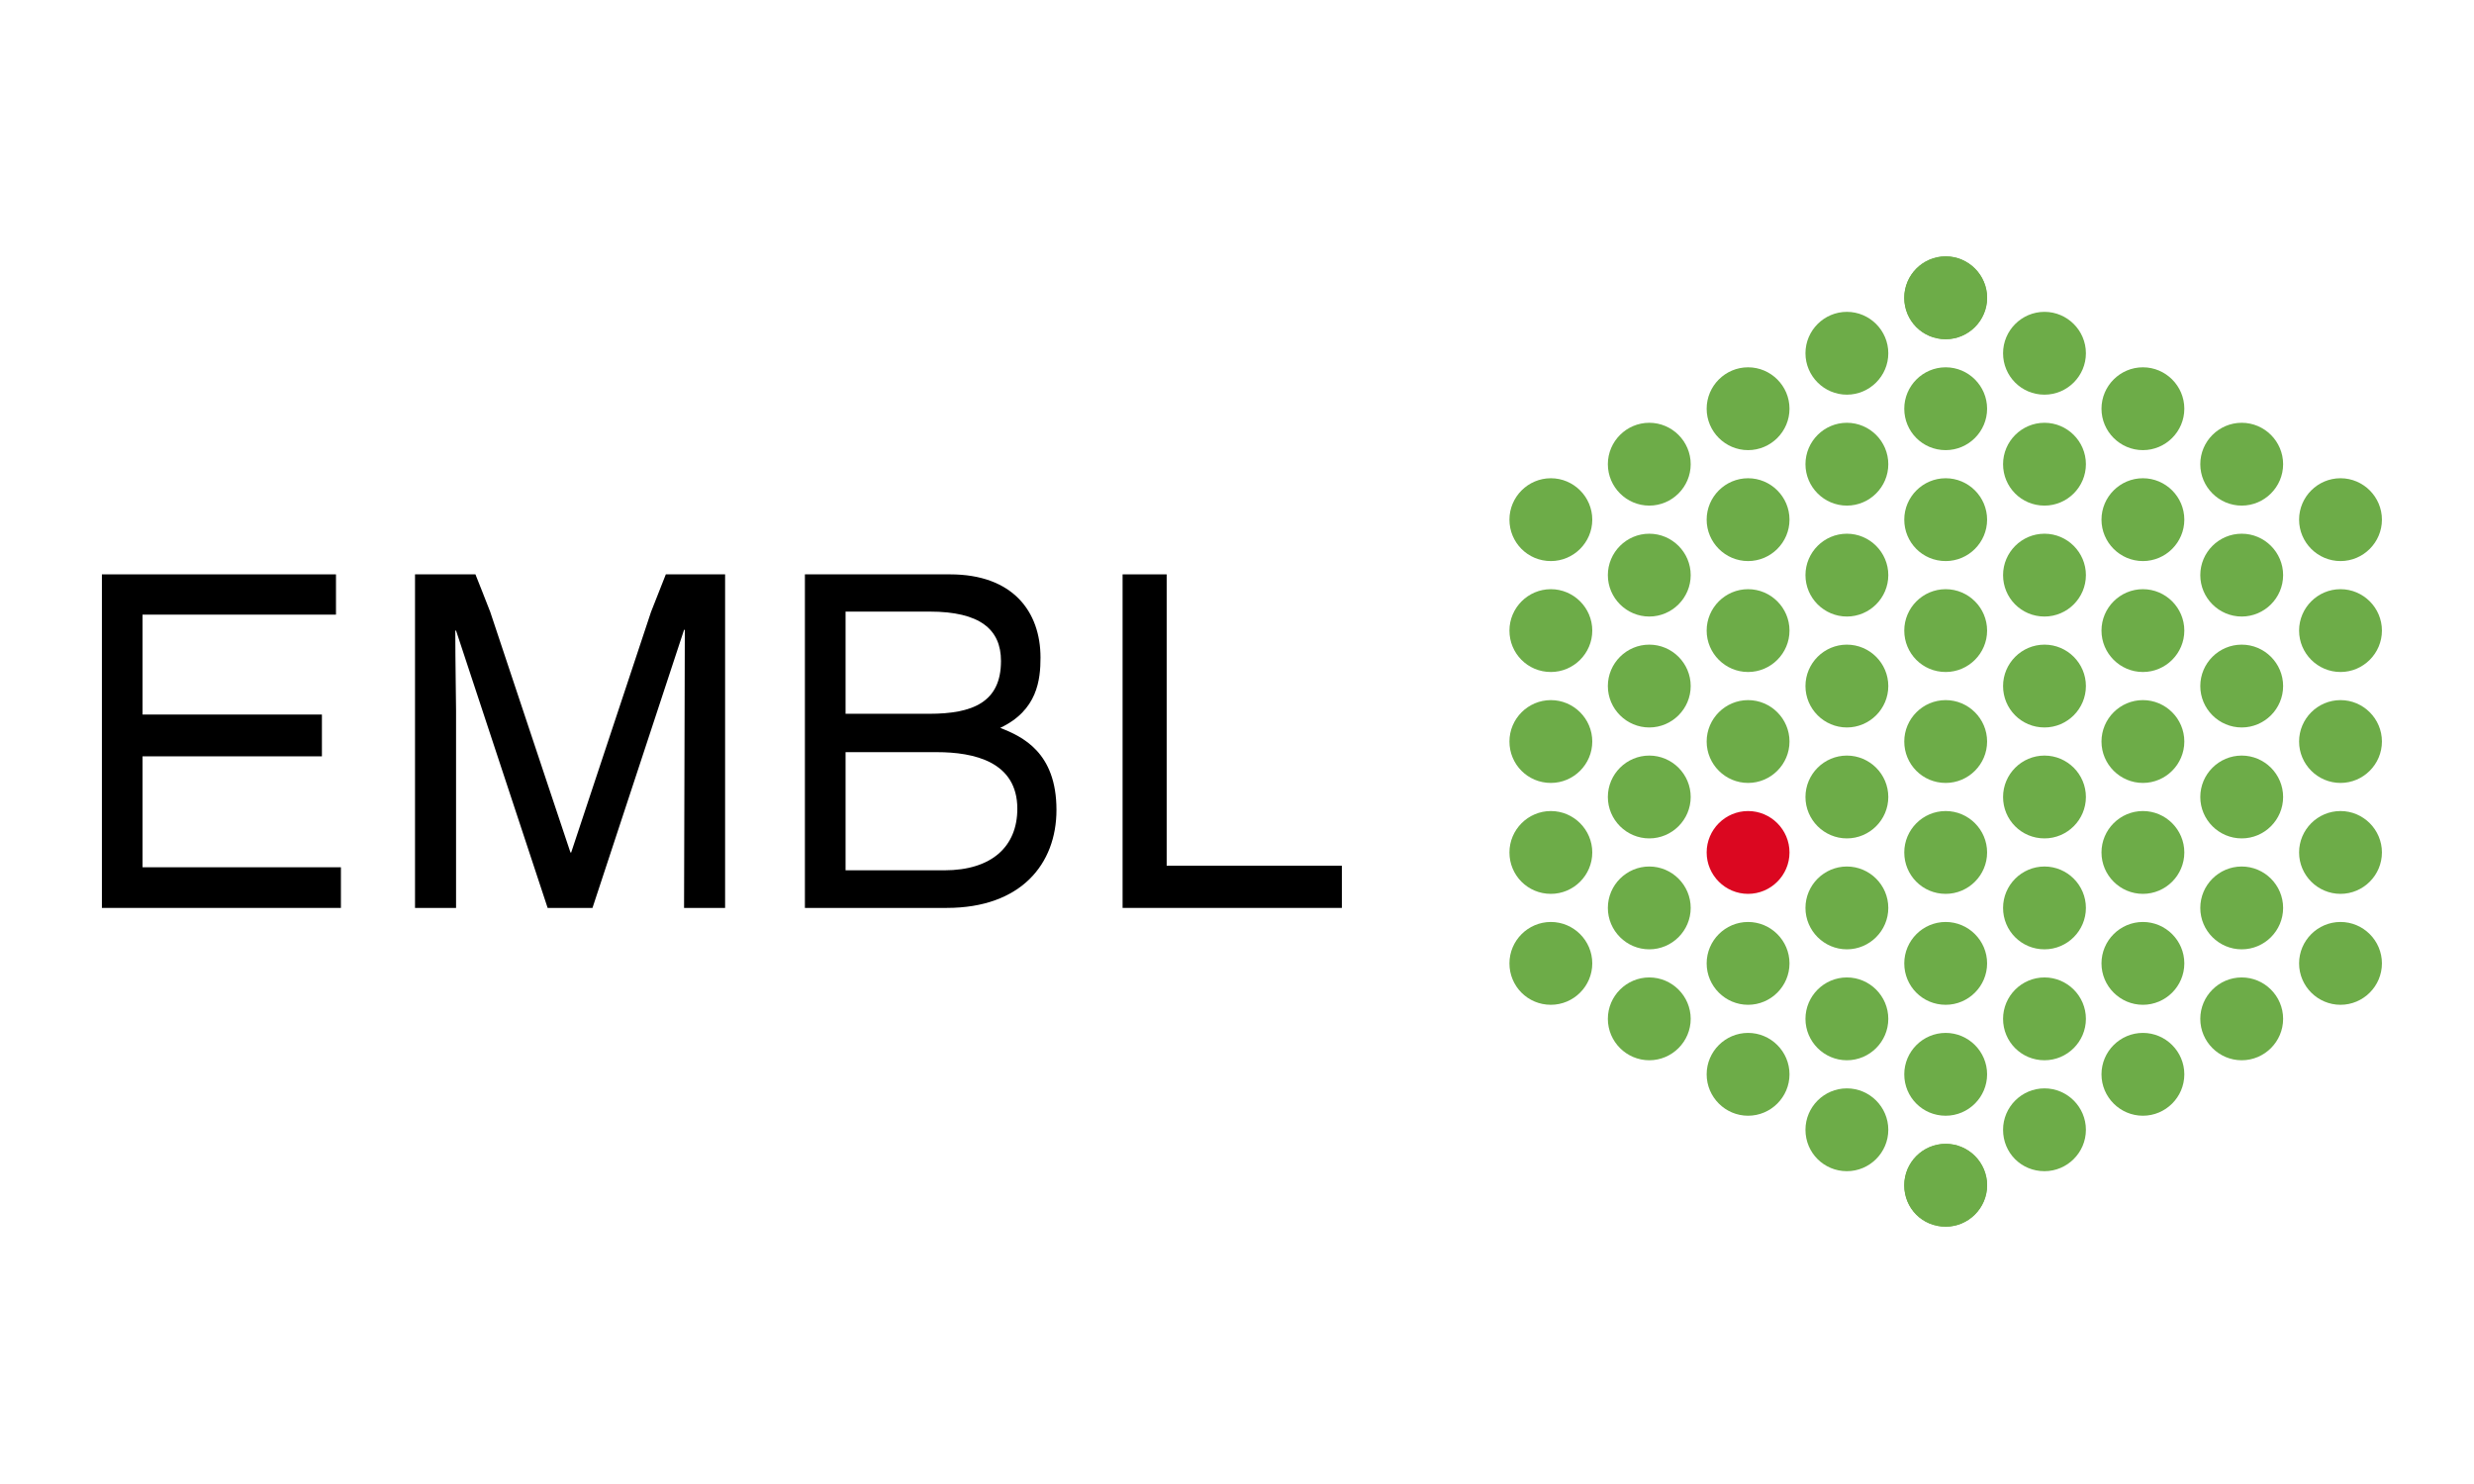 <?xml version="1.0" encoding="UTF-8" standalone="no"?>
<!-- Generator: Adobe Illustrator 19.2.1, SVG Export Plug-In . SVG Version: 6.00 Build 0)  -->

<svg
   xmlns:dc="http://purl.org/dc/elements/1.1/"
   xmlns:cc="http://creativecommons.org/ns#"
   xmlns:rdf="http://www.w3.org/1999/02/22-rdf-syntax-ns#"
   xmlns:svg="http://www.w3.org/2000/svg"
   xmlns="http://www.w3.org/2000/svg"
   xmlns:sodipodi="http://sodipodi.sourceforge.net/DTD/sodipodi-0.dtd"
   xmlns:inkscape="http://www.inkscape.org/namespaces/inkscape"
   version="1.1"
   id="layer"
   x="0px"
   y="0px"
   viewBox="0 0 500 300"
   xml:space="preserve"
   sodipodi:docname="EMBL-EBI.svg"
   width="500"
   height="300"
   inkscape:version="0.92.3 (2405546, 2018-03-11)"><defs
   id="defs1232" /><sodipodi:namedview
   pagecolor="#ffffff"
   bordercolor="#666666"
   borderopacity="1"
   objecttolerance="10"
   gridtolerance="10"
   guidetolerance="10"
   inkscape:pageopacity="0"
   inkscape:pageshadow="2"
   inkscape:window-width="2560"
   inkscape:window-height="1247"
   id="namedview1230"
   showgrid="false"
   units="px"
   inkscape:zoom="1.6058282"
   inkscape:cx="305.3588"
   inkscape:cy="294.20433"
   inkscape:window-x="0"
   inkscape:window-y="0"
   inkscape:window-maximized="1"
   inkscape:current-layer="layer" />
<style
   type="text/css"
   id="style1091">
	.st0{fill:#6DAC48;}
	.st1{fill:#DB0720;}
	.st2{fill-rule:evenodd;clip-rule:evenodd;}
</style>
<g
   id="g1227"
   transform="matrix(0.768,0,0,0.768,4.772,-97.086)">
	<path
   class="st0"
   d="m 494.9,204.8 c 0,-6 4.9,-10.9 10.9,-10.9 6,0 10.9,4.9 10.9,10.9 0,6 -4.9,10.9 -10.9,10.9 -6.1,0 -10.9,-4.9 -10.9,-10.9"
   id="path1093"
   inkscape:connector-curvature="0"
   style="fill:#6dac48" />
	<path
   class="st0"
   d="m 494.9,204.8 c 0,-6 4.9,-10.9 10.9,-10.9 6,0 10.9,4.9 10.9,10.9 0,6 -4.9,10.9 -10.9,10.9 -6.1,0 -10.9,-4.9 -10.9,-10.9"
   id="path1095"
   inkscape:connector-curvature="0"
   style="fill:#6dac48" />
	<path
   class="st0"
   d="m 494.9,438.4 c 0,-6 4.9,-10.9 10.9,-10.9 6,0 10.9,4.9 10.9,10.9 0,6 -4.9,10.9 -10.9,10.9 -6.1,0 -10.9,-4.8 -10.9,-10.9"
   id="path1097"
   inkscape:connector-curvature="0"
   style="fill:#6dac48" />
	<path
   class="st0"
   d="m 494.9,438.4 c 0,-6 4.9,-10.9 10.9,-10.9 6,0 10.9,4.9 10.9,10.9 0,6 -4.9,10.9 -10.9,10.9 -6.1,0 -10.9,-4.8 -10.9,-10.9"
   id="path1099"
   inkscape:connector-curvature="0"
   style="fill:#6dac48" />
	<path
   class="st0"
   d="m 520.9,219.4 c 0,-6 4.9,-10.9 10.9,-10.9 6,0 10.9,4.9 10.9,10.9 0,6 -4.9,10.9 -10.9,10.9 -6.1,0 -10.9,-4.9 -10.9,-10.9"
   id="path1101"
   inkscape:connector-curvature="0"
   style="fill:#6dac48" />
	<path
   class="st0"
   d="m 468.9,219.4 c 0,-6 4.9,-10.9 10.9,-10.9 6,0 10.9,4.9 10.9,10.9 0,6 -4.9,10.9 -10.9,10.9 -6,0 -10.9,-4.9 -10.9,-10.9"
   id="path1103"
   inkscape:connector-curvature="0"
   style="fill:#6dac48" />
	<path
   class="st0"
   d="m 520.9,423.8 c 0,-6 4.9,-10.9 10.9,-10.9 6,0 10.9,4.9 10.9,10.9 0,6 -4.9,10.9 -10.9,10.9 -6.1,0 -10.9,-4.8 -10.9,-10.9"
   id="path1105"
   inkscape:connector-curvature="0"
   style="fill:#6dac48" />
	<path
   class="st0"
   d="m 468.9,423.8 c 0,-6 4.9,-10.9 10.9,-10.9 6,0 10.9,4.9 10.9,10.9 0,6 -4.9,10.9 -10.9,10.9 -6,0 -10.9,-4.8 -10.9,-10.9"
   id="path1107"
   inkscape:connector-curvature="0"
   style="fill:#6dac48" />
	<path
   class="st0"
   d="m 494.9,234 c 0,-6 4.9,-10.9 10.9,-10.9 6,0 10.9,4.9 10.9,10.9 0,6 -4.9,10.9 -10.9,10.9 -6.1,0 -10.9,-4.9 -10.9,-10.9"
   id="path1109"
   inkscape:connector-curvature="0"
   style="fill:#6dac48" />
	<path
   class="st0"
   d="m 546.8,234 c 0,-6 4.9,-10.9 10.9,-10.9 6,0 10.9,4.9 10.9,10.9 0,6 -4.9,10.9 -10.9,10.9 -6,0 -10.9,-4.9 -10.9,-10.9"
   id="path1111"
   inkscape:connector-curvature="0"
   style="fill:#6dac48" />
	<path
   class="st0"
   d="m 442.9,234 c 0,-6 4.9,-10.9 10.9,-10.9 6,0 10.9,4.9 10.9,10.9 0,6 -4.9,10.9 -10.9,10.9 -6,0 -10.9,-4.9 -10.9,-10.9"
   id="path1113"
   inkscape:connector-curvature="0"
   style="fill:#6dac48" />
	<path
   class="st0"
   d="m 494.9,409.2 c 0,-6 4.9,-10.9 10.9,-10.9 6,0 10.9,4.9 10.9,10.9 0,6 -4.9,10.9 -10.9,10.9 -6.1,0 -10.9,-4.9 -10.9,-10.9"
   id="path1115"
   inkscape:connector-curvature="0"
   style="fill:#6dac48" />
	<path
   class="st0"
   d="m 546.8,409.2 c 0,-6 4.9,-10.9 10.9,-10.9 6,0 10.9,4.9 10.9,10.9 0,6 -4.9,10.9 -10.9,10.9 -6,0 -10.9,-4.9 -10.9,-10.9"
   id="path1117"
   inkscape:connector-curvature="0"
   style="fill:#6dac48" />
	<path
   class="st0"
   d="m 442.9,409.2 c 0,-6 4.9,-10.9 10.9,-10.9 6,0 10.9,4.9 10.9,10.9 0,6 -4.9,10.9 -10.9,10.9 -6,0 -10.9,-4.9 -10.9,-10.9"
   id="path1119"
   inkscape:connector-curvature="0"
   style="fill:#6dac48" />
	<path
   class="st0"
   d="m 520.9,248.6 c 0,-6 4.9,-10.9 10.9,-10.9 6,0 10.9,4.9 10.9,10.9 0,6 -4.9,10.9 -10.9,10.9 -6.1,0 -10.9,-4.9 -10.9,-10.9"
   id="path1121"
   inkscape:connector-curvature="0"
   style="fill:#6dac48" />
	<path
   class="st0"
   d="m 572.8,248.6 c 0,-6 4.9,-10.9 10.9,-10.9 6,0 10.9,4.9 10.9,10.9 0,6 -4.9,10.9 -10.9,10.9 -6,0 -10.9,-4.9 -10.9,-10.9"
   id="path1123"
   inkscape:connector-curvature="0"
   style="fill:#6dac48" />
	<path
   class="st0"
   d="m 468.9,248.6 c 0,-6 4.9,-10.9 10.9,-10.9 6,0 10.9,4.9 10.9,10.9 0,6 -4.9,10.9 -10.9,10.9 -6,0 -10.9,-4.9 -10.9,-10.9"
   id="path1125"
   inkscape:connector-curvature="0"
   style="fill:#6dac48" />
	<path
   class="st0"
   d="m 416.9,248.6 c 0,-6 4.9,-10.9 10.9,-10.9 6,0 10.9,4.9 10.9,10.9 0,6 -4.9,10.9 -10.9,10.9 -6,0 -10.9,-4.9 -10.9,-10.9"
   id="path1127"
   inkscape:connector-curvature="0"
   style="fill:#6dac48" />
	<path
   class="st0"
   d="m 520.9,277.8 c 0,-6 4.9,-10.9 10.9,-10.9 6,0 10.9,4.9 10.9,10.9 0,6 -4.9,10.9 -10.9,10.9 -6.1,0 -10.9,-4.9 -10.9,-10.9"
   id="path1129"
   inkscape:connector-curvature="0"
   style="fill:#6dac48" />
	<path
   class="st0"
   d="m 572.8,277.8 c 0,-6 4.9,-10.9 10.9,-10.9 6,0 10.9,4.9 10.9,10.9 0,6 -4.9,10.9 -10.9,10.9 -6,0 -10.9,-4.9 -10.9,-10.9"
   id="path1131"
   inkscape:connector-curvature="0"
   style="fill:#6dac48" />
	<path
   class="st0"
   d="m 468.9,277.8 c 0,-6 4.9,-10.9 10.9,-10.9 6,0 10.9,4.9 10.9,10.9 0,6 -4.9,10.9 -10.9,10.9 -6,0 -10.9,-4.9 -10.9,-10.9"
   id="path1133"
   inkscape:connector-curvature="0"
   style="fill:#6dac48" />
	<path
   class="st0"
   d="m 416.9,277.8 c 0,-6 4.9,-10.9 10.9,-10.9 6,0 10.9,4.9 10.9,10.9 0,6 -4.9,10.9 -10.9,10.9 -6,0 -10.9,-4.9 -10.9,-10.9"
   id="path1135"
   inkscape:connector-curvature="0"
   style="fill:#6dac48" />
	<path
   class="st0"
   d="m 520.9,307 c 0,-6 4.9,-10.9 10.9,-10.9 6,0 10.9,4.9 10.9,10.9 0,6 -4.9,10.9 -10.9,10.9 -6.1,0 -10.9,-4.9 -10.9,-10.9"
   id="path1137"
   inkscape:connector-curvature="0"
   style="fill:#6dac48" />
	<path
   class="st0"
   d="m 572.8,307 c 0,-6 4.9,-10.9 10.9,-10.9 6,0 10.9,4.9 10.9,10.9 0,6 -4.9,10.9 -10.9,10.9 -6,0 -10.9,-4.9 -10.9,-10.9"
   id="path1139"
   inkscape:connector-curvature="0"
   style="fill:#6dac48" />
	<path
   class="st0"
   d="m 468.9,307 c 0,-6 4.9,-10.9 10.9,-10.9 6,0 10.9,4.9 10.9,10.9 0,6 -4.9,10.9 -10.9,10.9 -6,0 -10.9,-4.9 -10.9,-10.9"
   id="path1141"
   inkscape:connector-curvature="0"
   style="fill:#6dac48" />
	<path
   class="st0"
   d="m 416.9,307 c 0,-6 4.9,-10.9 10.9,-10.9 6,0 10.9,4.9 10.9,10.9 0,6 -4.9,10.9 -10.9,10.9 -6,0 -10.9,-4.9 -10.9,-10.9"
   id="path1143"
   inkscape:connector-curvature="0"
   style="fill:#6dac48" />
	<path
   class="st0"
   d="m 520.9,336.2 c 0,-6 4.9,-10.9 10.9,-10.9 6,0 10.9,4.9 10.9,10.9 0,6 -4.9,10.9 -10.9,10.9 -6.1,0 -10.9,-4.9 -10.9,-10.9"
   id="path1145"
   inkscape:connector-curvature="0"
   style="fill:#6dac48" />
	<path
   class="st0"
   d="m 572.8,336.2 c 0,-6 4.9,-10.9 10.9,-10.9 6,0 10.9,4.9 10.9,10.9 0,6 -4.9,10.9 -10.9,10.9 -6,0 -10.9,-4.9 -10.9,-10.9"
   id="path1147"
   inkscape:connector-curvature="0"
   style="fill:#6dac48" />
	<path
   class="st0"
   d="m 468.9,336.2 c 0,-6 4.9,-10.9 10.9,-10.9 6,0 10.9,4.9 10.9,10.9 0,6 -4.9,10.9 -10.9,10.9 -6,0 -10.9,-4.9 -10.9,-10.9"
   id="path1149"
   inkscape:connector-curvature="0"
   style="fill:#6dac48" />
	<path
   class="st0"
   d="m 416.9,336.2 c 0,-6 4.9,-10.9 10.9,-10.9 6,0 10.9,4.9 10.9,10.9 0,6 -4.9,10.9 -10.9,10.9 -6,0 -10.9,-4.9 -10.9,-10.9"
   id="path1151"
   inkscape:connector-curvature="0"
   style="fill:#6dac48" />
	<path
   class="st0"
   d="m 520.9,365.4 c 0,-6 4.9,-10.9 10.9,-10.9 6,0 10.9,4.9 10.9,10.9 0,6 -4.9,10.9 -10.9,10.9 -6.1,0 -10.9,-4.9 -10.9,-10.9"
   id="path1153"
   inkscape:connector-curvature="0"
   style="fill:#6dac48" />
	<path
   class="st0"
   d="m 572.8,365.4 c 0,-6 4.9,-10.9 10.9,-10.9 6,0 10.9,4.9 10.9,10.9 0,6 -4.9,10.9 -10.9,10.9 -6,0 -10.9,-4.9 -10.9,-10.9"
   id="path1155"
   inkscape:connector-curvature="0"
   style="fill:#6dac48" />
	<path
   class="st0"
   d="m 468.9,365.4 c 0,-6 4.9,-10.9 10.9,-10.9 6,0 10.9,4.9 10.9,10.9 0,6 -4.9,10.9 -10.9,10.9 -6,0 -10.9,-4.9 -10.9,-10.9"
   id="path1157"
   inkscape:connector-curvature="0"
   style="fill:#6dac48" />
	<path
   class="st0"
   d="m 416.9,365.4 c 0,-6 4.9,-10.9 10.9,-10.9 6,0 10.9,4.9 10.9,10.9 0,6 -4.9,10.9 -10.9,10.9 -6,0 -10.9,-4.9 -10.9,-10.9"
   id="path1159"
   inkscape:connector-curvature="0"
   style="fill:#6dac48" />
	<path
   class="st0"
   d="m 520.9,394.6 c 0,-6 4.9,-10.9 10.9,-10.9 6,0 10.9,4.9 10.9,10.9 0,6 -4.9,10.9 -10.9,10.9 -6.1,0 -10.9,-4.9 -10.9,-10.9"
   id="path1161"
   inkscape:connector-curvature="0"
   style="fill:#6dac48" />
	<path
   class="st0"
   d="m 572.8,394.6 c 0,-6 4.9,-10.9 10.9,-10.9 6,0 10.9,4.9 10.9,10.9 0,6 -4.9,10.9 -10.9,10.9 -6,0 -10.9,-4.9 -10.9,-10.9"
   id="path1163"
   inkscape:connector-curvature="0"
   style="fill:#6dac48" />
	<path
   class="st0"
   d="m 468.9,394.6 c 0,-6 4.9,-10.9 10.9,-10.9 6,0 10.9,4.9 10.9,10.9 0,6 -4.9,10.9 -10.9,10.9 -6,0 -10.9,-4.9 -10.9,-10.9"
   id="path1165"
   inkscape:connector-curvature="0"
   style="fill:#6dac48" />
	<path
   class="st0"
   d="m 416.9,394.6 c 0,-6 4.9,-10.9 10.9,-10.9 6,0 10.9,4.9 10.9,10.9 0,6 -4.9,10.9 -10.9,10.9 -6,0 -10.9,-4.9 -10.9,-10.9"
   id="path1167"
   inkscape:connector-curvature="0"
   style="fill:#6dac48" />
	<path
   class="st0"
   d="m 494.9,263.2 c 0,-6 4.9,-10.9 10.9,-10.9 6,0 10.9,4.9 10.9,10.9 0,6 -4.9,10.9 -10.9,10.9 -6.1,0 -10.9,-4.9 -10.9,-10.9"
   id="path1169"
   inkscape:connector-curvature="0"
   style="fill:#6dac48" />
	<path
   class="st0"
   d="m 546.8,263.2 c 0,-6 4.9,-10.9 10.9,-10.9 6,0 10.9,4.9 10.9,10.9 0,6 -4.9,10.9 -10.9,10.9 -6,0 -10.9,-4.9 -10.9,-10.9"
   id="path1171"
   inkscape:connector-curvature="0"
   style="fill:#6dac48" />
	<path
   class="st0"
   d="m 598.8,263.2 c 0,-6 4.9,-10.9 10.9,-10.9 6,0 10.9,4.9 10.9,10.9 0,6 -4.9,10.9 -10.9,10.9 -6,0 -10.9,-4.9 -10.9,-10.9"
   id="path1173"
   inkscape:connector-curvature="0"
   style="fill:#6dac48" />
	<path
   class="st0"
   d="m 442.9,263.2 c 0,-6 4.9,-10.9 10.9,-10.9 6,0 10.9,4.9 10.9,10.9 0,6 -4.9,10.9 -10.9,10.9 -6,0 -10.9,-4.9 -10.9,-10.9"
   id="path1175"
   inkscape:connector-curvature="0"
   style="fill:#6dac48" />
	<path
   class="st0"
   d="m 391,263.2 c 0,-6 4.9,-10.9 10.9,-10.9 6,0 10.9,4.9 10.9,10.9 0,6 -4.9,10.9 -10.9,10.9 -6.1,0 -10.9,-4.9 -10.9,-10.9"
   id="path1177"
   inkscape:connector-curvature="0"
   style="fill:#6dac48" />
	<path
   class="st0"
   d="m 494.9,292.4 c 0,-6 4.9,-10.9 10.9,-10.9 6,0 10.9,4.9 10.9,10.9 0,6 -4.9,10.9 -10.9,10.9 -6.1,0 -10.9,-4.9 -10.9,-10.9"
   id="path1179"
   inkscape:connector-curvature="0"
   style="fill:#6dac48" />
	<path
   class="st0"
   d="m 546.8,292.4 c 0,-6 4.9,-10.9 10.9,-10.9 6,0 10.9,4.9 10.9,10.9 0,6 -4.9,10.9 -10.9,10.9 -6,0 -10.9,-4.9 -10.9,-10.9"
   id="path1181"
   inkscape:connector-curvature="0"
   style="fill:#6dac48" />
	<path
   class="st0"
   d="m 598.8,292.4 c 0,-6 4.9,-10.9 10.9,-10.9 6,0 10.9,4.9 10.9,10.9 0,6 -4.9,10.9 -10.9,10.9 -6,0 -10.9,-4.9 -10.9,-10.9"
   id="path1183"
   inkscape:connector-curvature="0"
   style="fill:#6dac48" />
	<path
   class="st0"
   d="m 442.9,292.4 c 0,-6 4.9,-10.9 10.9,-10.9 6,0 10.9,4.9 10.9,10.9 0,6 -4.9,10.9 -10.9,10.9 -6,0 -10.9,-4.9 -10.9,-10.9"
   id="path1185"
   inkscape:connector-curvature="0"
   style="fill:#6dac48" />
	<path
   class="st0"
   d="m 391,292.4 c 0,-6 4.9,-10.9 10.9,-10.9 6,0 10.9,4.9 10.9,10.9 0,6 -4.9,10.9 -10.9,10.9 -6.1,0 -10.9,-4.9 -10.9,-10.9"
   id="path1187"
   inkscape:connector-curvature="0"
   style="fill:#6dac48" />
	<path
   class="st0"
   d="m 494.9,321.6 c 0,-6 4.9,-10.9 10.9,-10.9 6,0 10.9,4.9 10.9,10.9 0,6 -4.9,10.9 -10.9,10.9 -6.1,0 -10.9,-4.9 -10.9,-10.9"
   id="path1189"
   inkscape:connector-curvature="0"
   style="fill:#6dac48" />
	<path
   class="st0"
   d="m 546.8,321.6 c 0,-6 4.9,-10.9 10.9,-10.9 6,0 10.9,4.9 10.9,10.9 0,6 -4.9,10.9 -10.9,10.9 -6,0 -10.9,-4.9 -10.9,-10.9"
   id="path1191"
   inkscape:connector-curvature="0"
   style="fill:#6dac48" />
	<path
   class="st0"
   d="m 598.8,321.6 c 0,-6 4.9,-10.9 10.9,-10.9 6,0 10.9,4.9 10.9,10.9 0,6 -4.9,10.9 -10.9,10.9 -6,0 -10.9,-4.9 -10.9,-10.9"
   id="path1193"
   inkscape:connector-curvature="0"
   style="fill:#6dac48" />
	<path
   class="st0"
   d="m 442.9,321.6 c 0,-6 4.9,-10.9 10.9,-10.9 6,0 10.9,4.9 10.9,10.9 0,6 -4.9,10.9 -10.9,10.9 -6,0 -10.9,-4.9 -10.9,-10.9"
   id="path1195"
   inkscape:connector-curvature="0"
   style="fill:#6dac48" />
	<path
   class="st0"
   d="m 391,321.6 c 0,-6 4.9,-10.9 10.9,-10.9 6,0 10.9,4.9 10.9,10.9 0,6 -4.9,10.9 -10.9,10.9 -6.1,0 -10.9,-4.9 -10.9,-10.9"
   id="path1197"
   inkscape:connector-curvature="0"
   style="fill:#6dac48" />
	<path
   class="st0"
   d="m 494.9,350.8 c 0,-6 4.9,-10.9 10.9,-10.9 6,0 10.9,4.9 10.9,10.9 0,6 -4.9,10.9 -10.9,10.9 -6.1,0 -10.9,-4.9 -10.9,-10.9"
   id="path1199"
   inkscape:connector-curvature="0"
   style="fill:#6dac48" />
	<path
   class="st0"
   d="m 546.8,350.8 c 0,-6 4.9,-10.9 10.9,-10.9 6,0 10.9,4.9 10.9,10.9 0,6 -4.9,10.9 -10.9,10.9 -6,0 -10.9,-4.9 -10.9,-10.9"
   id="path1201"
   inkscape:connector-curvature="0"
   style="fill:#6dac48" />
	<path
   class="st0"
   d="m 598.8,350.8 c 0,-6 4.9,-10.9 10.9,-10.9 6,0 10.9,4.9 10.9,10.9 0,6 -4.9,10.9 -10.9,10.9 -6,0 -10.9,-4.9 -10.9,-10.9"
   id="path1203"
   inkscape:connector-curvature="0"
   style="fill:#6dac48" />
	<path
   class="st1"
   d="m 442.9,350.8 c 0,-6 4.9,-10.9 10.9,-10.9 6,0 10.9,4.9 10.9,10.9 0,6 -4.9,10.9 -10.9,10.9 -6,0 -10.9,-4.9 -10.9,-10.9"
   id="path1205"
   inkscape:connector-curvature="0"
   style="fill:#db0720" />
	<path
   class="st0"
   d="m 391,350.8 c 0,-6 4.9,-10.9 10.9,-10.9 6,0 10.9,4.9 10.9,10.9 0,6 -4.9,10.9 -10.9,10.9 -6.1,0 -10.9,-4.9 -10.9,-10.9"
   id="path1207"
   inkscape:connector-curvature="0"
   style="fill:#6dac48" />
	<path
   class="st0"
   d="m 494.9,380 c 0,-6 4.9,-10.9 10.9,-10.9 6,0 10.9,4.9 10.9,10.9 0,6 -4.9,10.9 -10.9,10.9 -6.1,0 -10.9,-4.9 -10.9,-10.9"
   id="path1209"
   inkscape:connector-curvature="0"
   style="fill:#6dac48" />
	<path
   class="st0"
   d="m 546.8,380 c 0,-6 4.9,-10.9 10.9,-10.9 6,0 10.9,4.9 10.9,10.9 0,6 -4.9,10.9 -10.9,10.9 -6,0 -10.9,-4.9 -10.9,-10.9"
   id="path1211"
   inkscape:connector-curvature="0"
   style="fill:#6dac48" />
	<path
   class="st0"
   d="m 598.8,380 c 0,-6 4.9,-10.9 10.9,-10.9 6,0 10.9,4.9 10.9,10.9 0,6 -4.9,10.9 -10.9,10.9 -6,0 -10.9,-4.9 -10.9,-10.9"
   id="path1213"
   inkscape:connector-curvature="0"
   style="fill:#6dac48" />
	<path
   class="st0"
   d="m 442.9,380 c 0,-6 4.9,-10.9 10.9,-10.9 6,0 10.9,4.9 10.9,10.9 0,6 -4.9,10.9 -10.9,10.9 -6,0 -10.9,-4.9 -10.9,-10.9"
   id="path1215"
   inkscape:connector-curvature="0"
   style="fill:#6dac48" />
	<path
   class="st0"
   d="m 391,380 c 0,-6 4.9,-10.9 10.9,-10.9 6,0 10.9,4.9 10.9,10.9 0,6 -4.9,10.9 -10.9,10.9 -6.1,0 -10.9,-4.9 -10.9,-10.9"
   id="path1217"
   inkscape:connector-curvature="0"
   style="fill:#6dac48" />
	<polygon
   points="82.2,277.6 20.6,277.6 20.6,365.4 83.5,365.4 83.5,354.7 31.3,354.7 31.3,325.5 78.5,325.5 78.5,314.5 31.3,314.5 31.3,288.2 82.2,288.2 "
   id="polygon1219" />
	<path
   d="M 184.6,365.4 V 277.6 H 169 c 0,0 -3.5,8.9 -3.9,9.9 -12.6,38 -21,63.3 -21,63.3 h -0.2 c 0,0 -8.5,-25.4 -21.1,-63.3 -0.4,-1.1 -3.9,-9.9 -3.9,-9.9 H 103 v 87.8 h 10.8 v -51.9 c 0,-2.6 -0.2,-13 -0.2,-21.1 h 0.2 l 24.1,73 h 11.8 l 24.1,-73.2 h 0.2 c 0,8.3 -0.2,73.2 -0.2,73.2 z"
   id="path1221"
   inkscape:connector-curvature="0" />
	<path
   class="st2"
   d="m 216.3,287.4 h 22.1 c 13.3,0 18.8,4.7 18.8,13 0,10.9 -7.5,13.9 -18.9,13.9 h -22 z m -10.7,78 h 37.3 c 19.6,0 28.9,-11.6 28.9,-25.8 0,-15.2 -9,-19.3 -14.8,-21.6 9.8,-4.6 10.6,-12.7 10.6,-18.5 0,-12.1 -7.3,-21.9 -23.8,-21.9 h -38.2 z m 10.7,-41 h 24 c 9.8,0 21.2,2.5 21.2,14.9 0,9.9 -6.7,16.2 -19.2,16.2 h -26 z"
   id="path1223"
   inkscape:connector-curvature="0"
   style="clip-rule:evenodd;fill-rule:evenodd" />
	<polygon
   points="289.2,365.4 346.9,365.4 346.9,354.3 300.8,354.3 300.8,277.6 289.2,277.6 "
   id="polygon1225" />
</g>
</svg>